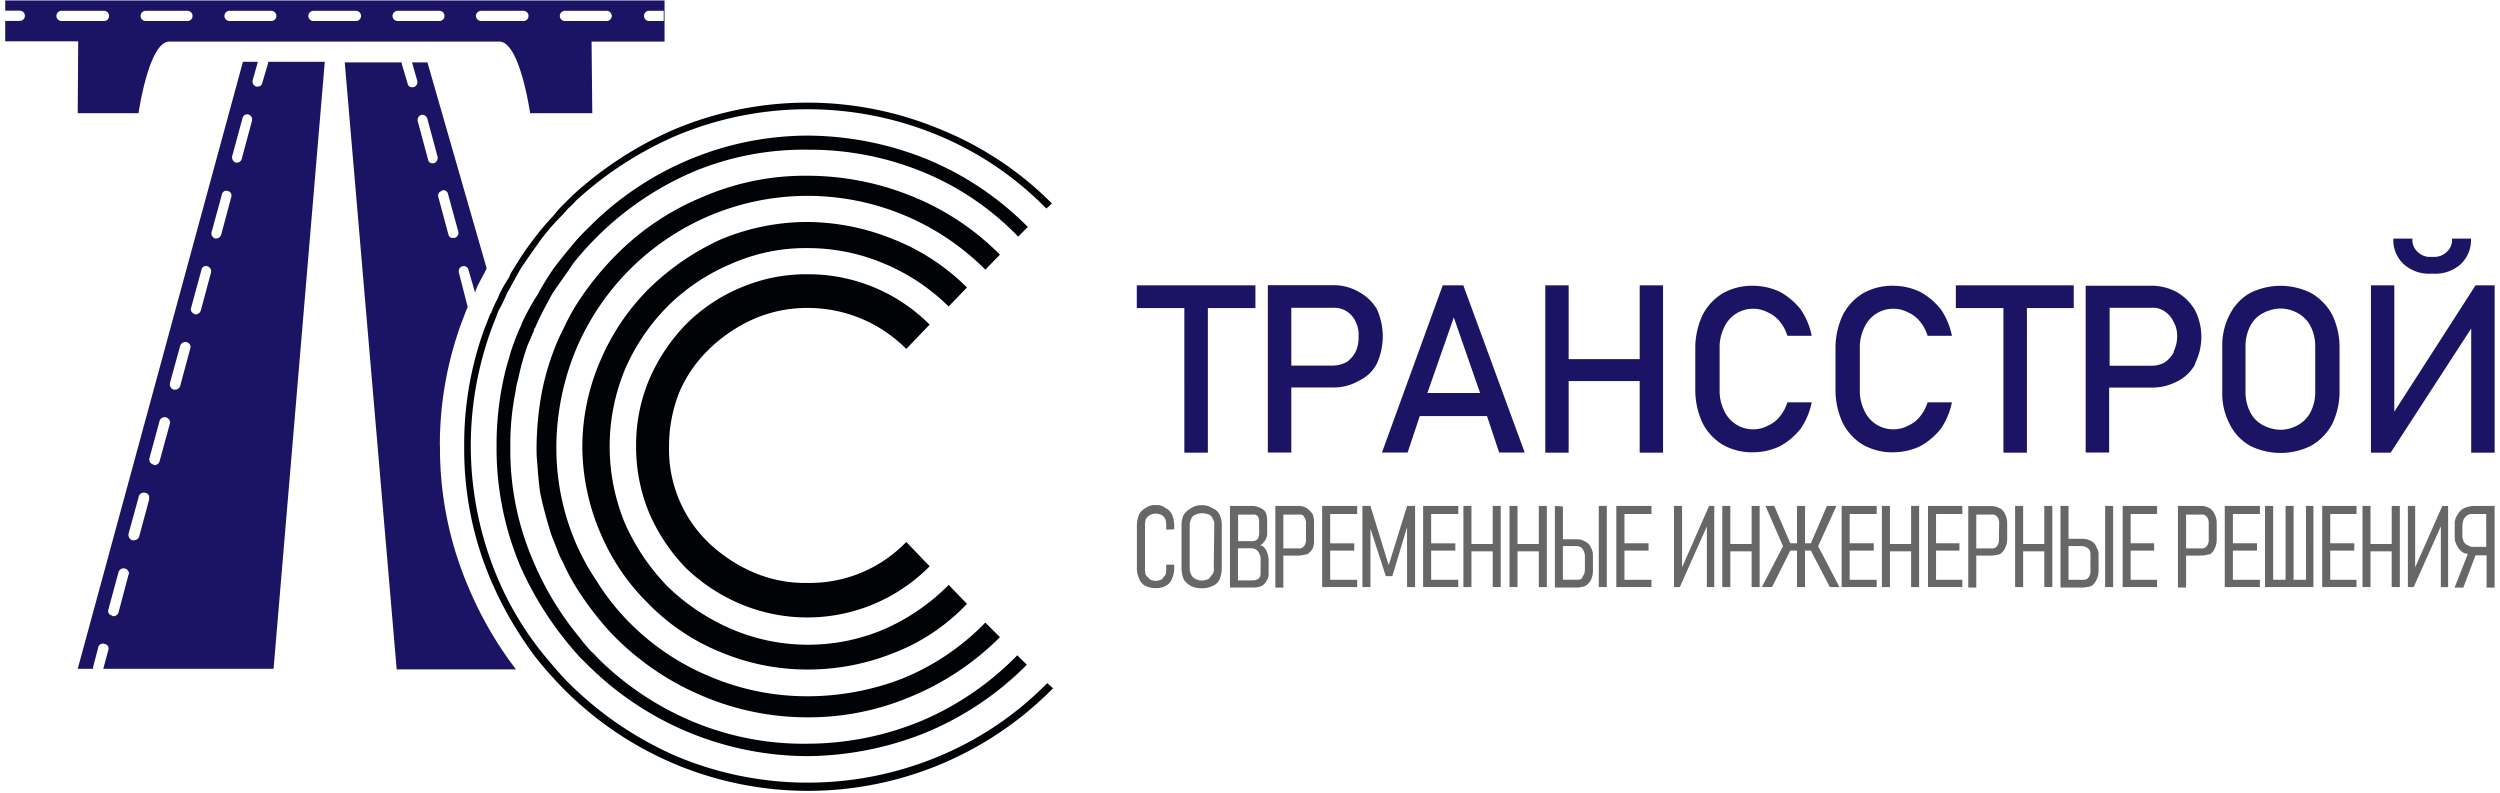 <svg xmlns="http://www.w3.org/2000/svg" width="460" height="146" viewBox="0 0 460 146">
  <defs>
    <style>
      .cls-1 {
        fill: #1b1464;
      }

      .cls-1, .cls-2, .cls-3 {
        fill-rule: evenodd;
      }

      .cls-2 {
        fill: #000306;
      }

      .cls-3 {
        fill: #676766;
      }
    </style>
  </defs>
  <path id="logo" class="cls-1" d="M108.982,20.833H97.544S95.664,7.652,91.881,7.652H31.154c-3.784,0-5.662,13.181-5.662,13.181H14.3L14.388,7.607H0.959V3.847H3.644a0.94,0.94,0,1,0,0-1.88H0.959V0.087H122.277V7.652h-13.43ZM19.8,2.265a0.94,0.94,0,0,0-.665-0.275H11.322a0.94,0.94,0,1,0,0,1.88h7.812A0.94,0.94,0,0,0,19.8,2.265Zm15.355,0a0.941,0.941,0,0,0-.664-0.275H26.812a0.94,0.94,0,1,0,0,1.88h7.677A0.939,0.939,0,0,0,35.154,2.265Zm15.422,0a0.939,0.939,0,0,0-.664-0.275H42.235a0.94,0.94,0,1,0,0,1.88h7.677A0.939,0.939,0,0,0,50.576,2.265Zm15.579,0a0.938,0.938,0,0,0-.664-0.275H57.678a0.94,0.94,0,0,0,0,1.88h7.813A0.939,0.939,0,0,0,66.155,2.265Zm15.356,0a0.941,0.941,0,0,0-.665-0.275H73.169a0.94,0.94,0,1,0,0,1.88h7.677A0.94,0.94,0,0,0,81.51,2.265Zm15.468,0a0.94,0.94,0,0,0-.664-0.275H88.5a1.006,1.006,0,0,0-.94.94,1.006,1.006,0,0,0,.94.94h7.813A0.94,0.94,0,0,0,96.978,2.265ZM118.77,3.594a0.943,0.943,0,0,0,.665.275h2.686V1.99h-2.686A0.94,0.94,0,0,0,118.77,3.594Zm-7.147.275a0.94,0.94,0,1,0,0-1.88h-7.677a0.94,0.94,0,1,0,0,1.88h7.677Zm-64.174,7.5-0.94,3.357a0.991,0.991,0,0,0-.036.381,0.963,0.963,0,0,0,.708.827h0.268a0.85,0.85,0,0,0,.807-0.672l1.075-3.626V11.367H59.76L50.336,123.059H19l0.94-3.49a0.811,0.811,0,0,0,.034-0.357,0.819,0.819,0,0,0-.37-0.592,0.811,0.811,0,0,0-.334-0.125,0.869,0.869,0,0,0-.77.038,0.846,0.846,0,0,0-.293.266,0.868,0.868,0,0,0-.146.367l-0.94,3.625v0.268H14.3L44.7,11.367h2.753ZM23.02,104.615a0.974,0.974,0,0,0-.7.059,0.987,0.987,0,0,0-.483.5l-1.9,7a0.826,0.826,0,0,0,.337.948,0.811,0.811,0,0,0,.335.125,0.314,0.314,0,0,0,.291.135,0.984,0.984,0,0,0,.612-0.237,0.963,0.963,0,0,0,.327-0.569l1.814-6.87h0.067A0.983,0.983,0,0,0,23.02,104.615ZM27.449,91.4a0.829,0.829,0,0,0-.119-0.337,0.818,0.818,0,0,0-.25-0.256,0.834,0.834,0,0,0-.335-0.125,0.961,0.961,0,0,0-1.208.671L23.655,98.2a1.073,1.073,0,0,0,.671,1.208h0.337a1,1,0,0,0,.576-0.187,1.017,1.017,0,0,0,.364-0.484l1.88-6.982H27.416A0.807,0.807,0,0,0,27.449,91.4Zm3.115-14.6a0.985,0.985,0,0,0-1.178.565l-1.9,6.982a0.939,0.939,0,0,0,.671,1.1,0.421,0.421,0,0,0,.269.134,0.986,0.986,0,0,0,.962-0.805l1.88-6.871A0.98,0.98,0,0,0,30.564,76.8Zm4.35-13.437a0.918,0.918,0,0,0-.559-0.411,1.028,1.028,0,0,0-1.208.694l-1.881,6.848a1.077,1.077,0,0,0,.672,1.209h0.27a1.006,1.006,0,0,0,.94-0.671l1.879-6.982A0.912,0.912,0,0,0,34.914,63.361Zm3.931-13.548a0.966,0.966,0,0,0-.116-0.365,0.956,0.956,0,0,0-.249-0.291,0.942,0.942,0,0,0-.342-0.171,0.827,0.827,0,0,0-.693.086,0.835,0.835,0,0,0-.381.585l-1.9,6.983a0.85,0.85,0,0,0,.538,1.074,0.42,0.42,0,0,0,.268.134,1.029,1.029,0,0,0,.962-0.671l1.88-6.982A0.935,0.935,0,0,0,38.845,49.813Zm3.742-13.957a0.862,0.862,0,0,0-.122-0.33,0.884,0.884,0,0,0-.242-0.255,0.871,0.871,0,0,0-.325-0.138,0.827,0.827,0,0,0-.948.336,0.805,0.805,0,0,0-.125.335l-1.882,6.87a0.962,0.962,0,0,0,.08.746,0.967,0.967,0,0,0,.592.462H39.75a1,1,0,0,0,.939-0.671l1.891-7.07A0.879,0.879,0,0,0,42.587,35.856Zm0.14-7.146a1.029,1.029,0,0,0,.671,1.209h0.134a0.9,0.9,0,0,0,.94-0.672l1.88-6.982a0.982,0.982,0,0,0,.036-0.381,0.963,0.963,0,0,0-.708-0.827H45.7a0.875,0.875,0,0,0-.937.347,0.858,0.858,0,0,0-.137.324Zm31.2-16.963L75,15.373a0.762,0.762,0,0,0,.806.671h0.269a0.951,0.951,0,0,0,.349-0.166,0.971,0.971,0,0,0,.257-0.29,0.957,0.957,0,0,0,.121-0.367,0.981,0.981,0,0,0-.033-0.386l-0.963-3.357h2.842l10.9,37.91c-0.536,1.119-1.209,2.283-1.745,3.357-0.136.4-.27,0.672-0.4,1.074L86.2,49.657A0.873,0.873,0,0,0,85.8,49.09a0.87,0.87,0,0,0-.681-0.1,0.929,0.929,0,0,0-.349.166,0.948,0.948,0,0,0-.253.291,0.973,0.973,0,0,0-.114.369,0.945,0.945,0,0,0,.043.383L86.061,56.5c-0.4.806-.671,1.745-1.074,2.685a65.3,65.3,0,0,0-4.052,22.984l0.022-.157a64.891,64.891,0,0,0,5.26,26.094,68.064,68.064,0,0,0,8.73,15.061H72.99L63.431,11.479h10.5v0.269Zm6.715,24.46,1.88,7a0.762,0.762,0,0,0,.851.56h0.268a0.94,0.94,0,0,0,.715-0.825,0.949,0.949,0,0,0-.044-0.383l-1.88-6.87a0.872,0.872,0,0,0-1.075-.671l-0.045.112a0.871,0.871,0,0,0-.567.393A0.868,0.868,0,0,0,80.644,36.207Zm-3.76-13.83,1.881,6.982a0.756,0.756,0,0,0,.268.5,0.764,0.764,0,0,0,.538.175h0.268a1.03,1.03,0,0,0,.672-1.209L78.63,21.84a0.935,0.935,0,0,0-.171-0.342,0.962,0.962,0,0,0-1.037-.329A1.005,1.005,0,0,0,76.884,22.377Z"/>
  <path id="circle_C" data-name="circle C" class="cls-2" d="M193.76,126.641a63.272,63.272,0,0,1-89.9.268A72.013,72.013,0,0,1,98.6,121a67.807,67.807,0,0,1-8.216-14.1,61.289,61.289,0,0,1-4.969-24.751,61.94,61.94,0,0,1,3.761-21.775c0.4-.94.671-1.745,1.074-2.685l0.134-.135a19.239,19.239,0,0,1,1.075-2.417,6.461,6.461,0,0,0,.4-0.939,25.688,25.688,0,0,1,1.769-3.089,7.233,7.233,0,0,1,.94-1.745,50.133,50.133,0,0,1,3.223-4.834,48.011,48.011,0,0,1,4.052-4.857,20.037,20.037,0,0,1,2.015-2.237l1.476-1.477a67.512,67.512,0,0,1,18.579-12.084,63.339,63.339,0,0,1,48.64-.269,61.465,61.465,0,0,1,21,13.831l-1.031.94a59.791,59.791,0,0,0-20.458-13.7,62.486,62.486,0,0,0-47.588.269A66.15,66.15,0,0,0,106.005,36.9a12.7,12.7,0,0,1-1.343,1.343c-0.4.4-.805,0.94-1.209,1.343a39.858,39.858,0,0,0-4.186,4.856c-1.119,1.611-2.284,3.223-3.358,4.834-0.671,1.119-1.209,2.148-1.879,3.357-0.269.537-.539,0.94-0.807,1.477a23.1,23.1,0,0,1-1.365,2.82,6.624,6.624,0,0,0-.4.94c-0.135.4-.269,0.671-0.4,1.074a13.95,13.95,0,0,0-.536,1.343,62.531,62.531,0,0,0,.94,45.832,58.164,58.164,0,0,0,8.953,14.792c1.343,1.612,2.821,3.357,4.3,4.834a64.64,64.64,0,0,0,19.81,13.427,62.484,62.484,0,0,0,47.542.269A60.419,60.419,0,0,0,192.684,125.7Zm-4.825-4.32a56.736,56.736,0,0,1-19,12.644,59.425,59.425,0,0,1-21.4,4.163,57.533,57.533,0,0,1-40.29-16.672l-1.5-1.478a62.633,62.633,0,0,1-10.9-16.538,55.911,55.911,0,0,1-4.477-22.378A57.14,57.14,0,0,1,93,68.231c0.269-1.119.671-2.282,0.941-3.356a46.205,46.205,0,0,1,1.746-4.588A0.5,0.5,0,0,0,95.8,60.1a0.474,0.474,0,0,0,.022-0.217,0.268,0.268,0,0,0,.134-0.268,42.47,42.47,0,0,1,3.023-5.505,47,47,0,0,1,2.976-4.834c1.209-1.611,2.551-3.223,3.894-4.834,0.807-.94,1.612-1.746,2.576-2.685a56.876,56.876,0,0,1,40.289-16.807,59.428,59.428,0,0,1,21.4,4.162,56.419,56.419,0,0,1,19.006,12.645l-1.769,1.79a51.489,51.489,0,0,0-18.042-12.107,55.03,55.03,0,0,0-20.593-3.894,52.816,52.816,0,0,0-21.286,4.118,56.915,56.915,0,0,0-17.5,11.838c-1.343,1.343-2.709,2.82-3.917,4.3a10.225,10.225,0,0,0-1.075,1.477c-1.119,1.611-2.283,3.222-3.357,4.834-1.075,2.014-2.172,3.938-3.112,6.176a1.027,1.027,0,0,0-.267.672c-0.4.806-.673,1.611-1.075,2.439a46.411,46.411,0,0,0-1.746,6.177,17.326,17.326,0,0,0-.538,2.551,48.9,48.9,0,0,0-.94,9.936,51.457,51.457,0,0,0,4.3,21.372,55.933,55.933,0,0,0,8.37,13.784q1.052,1.4,2.239,2.686a6.281,6.281,0,0,1,.94.94,0.127,0.127,0,0,1,.094.04,0.129,0.129,0,0,1,.04.094,54.8,54.8,0,0,0,17.37,11.7,52.819,52.819,0,0,0,21.287,4.162,55.192,55.192,0,0,0,20.593-4.029,54.212,54.212,0,0,0,18.041-12.241Zm-4.946-5.08a50.348,50.348,0,0,1-16.564,11.01,48.16,48.16,0,0,1-18.713,3.737,49.228,49.228,0,0,1-19.407-3.916,49.949,49.949,0,0,1-15.891-10.607l-0.94-.94a58.114,58.114,0,0,1-6.873-9.131,37.954,37.954,0,0,1-2.013-3.916,13.508,13.508,0,0,1-.941-2.014c-0.4-1.075-.805-2.014-1.209-3.089-0.806-2.551-1.5-5.1-2.037-7.654-0.269-1.745-.4-3.625-0.536-5.37a26.192,26.192,0,0,1-.135-3.245,57.945,57.945,0,0,1,.941-9.8,47,47,0,0,1,2.887-9.466c0.4-.94.806-1.746,1.21-2.551a40.306,40.306,0,0,1,2.238-4.162,54.682,54.682,0,0,1,7.409-9.265,47.878,47.878,0,0,1,15.891-10.63,47.313,47.313,0,0,1,19.407-3.894,51.026,51.026,0,0,1,18.713,3.625,48.036,48.036,0,0,1,16.564,10.9L181.3,49.612a46.226,46.226,0,0,0-75.3,14.658,47.572,47.572,0,0,0-3.626,17.322v0.537a44.242,44.242,0,0,0,3.626,17.9,43.588,43.588,0,0,0,3.782,6.87,42.563,42.563,0,0,0,6.179,7.788,44.925,44.925,0,0,0,14.683,9.8,45.691,45.691,0,0,0,18.063,3.625,48.437,48.437,0,0,0,17.236-3.222A44.509,44.509,0,0,0,181.3,114.556Zm-6.065-6.132A36.759,36.759,0,0,1,164.2,120.24a42.332,42.332,0,0,1-15.49,2.954,41.271,41.271,0,0,1-16.162-3.223,38.967,38.967,0,0,1-13.072-8.728A39.833,39.833,0,0,1,110.527,98.2a40.742,40.742,0,0,1-3.38-16.135,40.063,40.063,0,0,1,3.38-15.844,41.618,41.618,0,0,1,8.952-13.181,46.5,46.5,0,0,1,13.072-8.951,41.3,41.3,0,0,1,16.162-3.245A42.554,42.554,0,0,1,164.2,43.95,39.9,39.9,0,0,1,177.924,52.9l-3.38,3.491a37.376,37.376,0,0,0-12.267-8.057,36.041,36.041,0,0,0-13.587-2.685,33.941,33.941,0,0,0-14.28,2.954,36.683,36.683,0,0,0-11.595,7.788A37.747,37.747,0,0,0,115,67.963a37.047,37.047,0,0,0,0,28.354,39.739,39.739,0,0,0,7.811,11.57,39.114,39.114,0,0,0,11.618,7.788,35.822,35.822,0,0,0,27.867.268,38.253,38.253,0,0,0,12.265-8.324ZM130.515,99.987a28.335,28.335,0,0,0,8.215,5.371,24.133,24.133,0,0,0,9.983,1.9,24.621,24.621,0,0,0,18.041-7.542l4.3,4.477a31.627,31.627,0,0,1-34.65,7,32.675,32.675,0,0,1-10.229-6.713,33.543,33.543,0,0,1-6.715-10.071,31.67,31.67,0,0,1-2.418-12.375,30.973,30.973,0,0,1,2.418-12.219,33.55,33.55,0,0,1,6.715-10.092A31.121,31.121,0,0,1,136.4,52.879a30.761,30.761,0,0,1,12.266-2.417,31.5,31.5,0,0,1,22.384,9.265l-4.3,4.476a25.515,25.515,0,0,0-18.041-7.541,24.621,24.621,0,0,0-9.983,2.014,28.36,28.36,0,0,0-8.215,5.527v0.022a23.949,23.949,0,0,0-5.507,7.922,26.854,26.854,0,0,0-1.9,9.936A23.832,23.832,0,0,0,130.515,99.987Z"/>
  <path id="современные_решения" data-name="современные решения" class="cls-3" d="M440.07,93.094h1.5v14.927h-1.5v-6.579h-3.895v6.579H434.7V93.094h1.478v7h3.895v-7Zm-11.841,14.927h-0.941V93.094H433.6v1.477h-4.834v5.394h4.43v1.342h-4.43v5.371H433.6v1.343h-5.373Zm-21.689-5.953v-0.112a5.022,5.022,0,0,1-1.613.269H402.24v5.886h-1.5V93.094h4.184a2.879,2.879,0,0,1,1.613.4,2.4,2.4,0,0,1,.939,1.074,3.714,3.714,0,0,1,.4,1.746v2.932a3.713,3.713,0,0,1-.4,1.745A2.4,2.4,0,0,1,406.54,102.068Zm-0.268-6.579a1.346,1.346,0,0,0-.539-0.671,1.226,1.226,0,0,0-.806-0.135H402.24v6.222h2.687a1.234,1.234,0,0,0,.806-0.134,1.354,1.354,0,0,0,.539-0.673,1.991,1.991,0,0,0,.133-0.939v-2.73A2,2,0,0,0,406.272,95.489Zm-21.5,4.051a1.853,1.853,0,0,1,.939,1.075,2.684,2.684,0,0,1,.426,1.611V105a3.62,3.62,0,0,1-.426,1.768,2.4,2.4,0,0,1-.939,1.074,6.727,6.727,0,0,1-1.611.269h-4.031V93.094h1.479v6.042h2.552A3.582,3.582,0,0,1,384.773,99.539Zm-1.611.94H380.61v6.2h2.552a1.713,1.713,0,0,0,.805-0.134,1.5,1.5,0,0,0,.537-0.694,1.981,1.981,0,0,0,.134-0.939v-2.686a2.23,2.23,0,0,0-.134-0.94,1.05,1.05,0,0,0-.537-0.537A1.927,1.927,0,0,0,383.162,100.479Zm-48.619.023,3.918,7.519h-1.769l-3.491-6.714h-1.076v6.714h-1.476v-6.714h-1.232l-3.357,6.714h-1.881l3.9-7.519-3.223-7.408h1.61l2.955,6.871h1.232V93.094h1.476v6.871H333.2l2.955-6.871H337.9Zm-19.115-7.408v14.927h-1.366V96.854l-4.968,11.168h-1.075V93.094H309.5v11.3l4.97-11.3h0.962Zm-30.808,0v14.927h-1.477v-6.579h-3.917v6.579h-1.477V93.094h1.477v7h3.917v-7h1.477Zm-52.131,6.714a1.351,1.351,0,0,1-.67.538,1.141,1.141,0,0,1,.442.119,1.173,1.173,0,0,1,.362.283,2.238,2.238,0,0,1,.538.94,3.955,3.955,0,0,1,.268,1.342v2.506a2.391,2.391,0,0,1-.4,1.366,2.251,2.251,0,0,1-.941.94,4.14,4.14,0,0,1-1.477.269h-4.3V93.094h4.028a3.2,3.2,0,0,1,1.612.4,1.811,1.811,0,0,1,.94.806,3.979,3.979,0,0,1,.269,1.342v2.014A4.19,4.19,0,0,1,233.027,99,2.829,2.829,0,0,1,232.489,99.808Zm-0.806-3.916a1.946,1.946,0,0,0-.269-0.94,1.162,1.162,0,0,0-.439-0.24,1.136,1.136,0,0,0-.5-0.028h-2.664v4.878h2.552a1.321,1.321,0,0,0,1.075-.4,2.657,2.657,0,0,0,.245-1.029V95.892Zm-0.537,5.259a1.423,1.423,0,0,0-.806-0.268h-2.552v5.907h2.687a2.065,2.065,0,0,0,1.075-.291,1.209,1.209,0,0,0,.4-0.939v-2.8a1.945,1.945,0,0,0-.269-0.94A1.351,1.351,0,0,0,231.146,101.151Zm-20.324-7.676a2.623,2.623,0,0,1,1.881-.537,2.5,2.5,0,0,1,1.746.537,2.644,2.644,0,0,1,1.208,1.209,5.545,5.545,0,0,1,.4,2.238v0.47l-1.474.067V96.921a4.192,4.192,0,0,0-.135-1.343,2.136,2.136,0,0,0-.672-0.806A3.152,3.152,0,0,0,212.7,94.5a2.083,2.083,0,0,0-1.075.269,1.572,1.572,0,0,0-.806.806,4.136,4.136,0,0,0-.134,1.343v7.519a4.146,4.146,0,0,0,.134,1.344,5.529,5.529,0,0,0,.806.827,2.081,2.081,0,0,0,1.075.269,3.173,3.173,0,0,0,1.074-.269c0.268-.29.4-0.559,0.672-0.827a4.2,4.2,0,0,0,.135-1.344V103.9h1.474v0.537a4.447,4.447,0,0,1-.4,2.014,2.383,2.383,0,0,1-1.208,1.366,3.365,3.365,0,0,1-1.746.4,3.911,3.911,0,0,1-1.881-.4,2.242,2.242,0,0,1-1.231-1.366,4.475,4.475,0,0,1-.4-2.014V96.921a5.581,5.581,0,0,1,.4-2.238A2.566,2.566,0,0,1,210.822,93.475Zm8.349,0.023a3.239,3.239,0,0,1,2.014-.537,3.094,3.094,0,0,1,1.881.537,2.385,2.385,0,0,1,1.342,1.208,4.466,4.466,0,0,1,.4,2.014v7.653a5.555,5.555,0,0,1-.4,2.238,2.349,2.349,0,0,1-1.342,1.231,4.315,4.315,0,0,1-1.881.4,4.5,4.5,0,0,1-2.014-.4,3.712,3.712,0,0,1-1.364-1.231,5.556,5.556,0,0,1-.405-2.238V96.72a4.467,4.467,0,0,1,.405-2.014A3.868,3.868,0,0,1,219.171,93.5Zm-0.269,11.01a2.694,2.694,0,0,0,.269,1.209,1.566,1.566,0,0,0,.806.805,2.4,2.4,0,0,0,1.208.292,3.388,3.388,0,0,0,1.209-.292c0.268-.269.4-0.536,0.672-0.805a1.635,1.635,0,0,0,.268-1.209l0.09-7.809a1.636,1.636,0,0,0-.268-1.209,1.377,1.377,0,0,0-.672-0.806,3.947,3.947,0,0,0-1.3-.246,2.681,2.681,0,0,0-1.208.269,1.194,1.194,0,0,0-.5.3,1.206,1.206,0,0,0-.3.5,2.686,2.686,0,0,0-.269,1.208v7.787ZM240.435,93.5a4.1,4.1,0,0,1,1.075,1.074,3.712,3.712,0,0,1,.268,1.746v2.932a3.709,3.709,0,0,1-.268,1.745,4.112,4.112,0,0,1-1.075,1.074v-0.112a5.014,5.014,0,0,1-1.611.269h-2.687v5.886h-1.476V93.094h4.163A2.87,2.87,0,0,1,240.435,93.5Zm-4.3,7.407h2.821a1.011,1.011,0,0,0,.671-0.134,1.35,1.35,0,0,0,.537-0.673,1.993,1.993,0,0,0,.135-0.939v-2.73a2,2,0,0,0-.135-0.941,2.962,2.962,0,0,0-.4-0.671,1.711,1.711,0,0,0-.806-0.135h-2.821v6.222Zm8.619-7.811h4.968v1.477h-4.968v5.394h4.43v1.342h-4.43v5.371h4.968v1.343h-6.445V93.094h1.477Zm10.767,10.9,3.38-10.9h1.476v14.927H258.9V96.988l-2.709,9.019h-1.21l-2.819-8.75v10.764h-1.477V93.094h1.477Zm7.811-10.9h4.992v1.477h-4.992v5.394h4.453v1.342h-4.453v5.371h4.992v1.343h-6.469V93.094h1.477Zm7.409,7h3.917v-7h1.478v14.927H274.66v-6.579h-3.917v6.579h-1.477V93.094h1.477v7Zm16.833-.872h2.44a2.865,2.865,0,0,1,1.611.4A2.106,2.106,0,0,1,292.7,100.7a2.859,2.859,0,0,1,.4,1.611V105a3.886,3.886,0,0,1-.4,1.768,2.752,2.752,0,0,1-1.074,1.074,5.023,5.023,0,0,1-1.611.269H286.1V93.094l1.479,0.09v6.043Zm0,7.452h2.573a1.462,1.462,0,0,0,.806-0.157,2.91,2.91,0,0,0,.4-0.671,1.931,1.931,0,0,0,.269-0.939v-2.686a2.474,2.474,0,0,0-.269-0.94,1.826,1.826,0,0,0-.4-0.537,1.922,1.922,0,0,0-.806-0.269h-2.573v6.2Zm8.079,1.343h-1.477V93.094h1.477v14.927ZM298.9,93.094h4.969v1.477H298.9v5.394h4.433v1.342H298.9v5.371h4.969v1.343H297.4V93.094h1.5Zm19.48,7H322.3v-7h1.477v14.927H322.3v-6.579h-3.918v6.579H316.9V93.094h1.477v7Zm21.958-7h4.97v1.477h-4.97v5.394h4.434v1.342H340.34v5.371h4.97v1.343h-6.447V93.094h1.477Zm7.411,7h3.893v-7h1.478v14.927h-1.478v-6.579h-3.893v6.579h-1.478V93.094h1.478v7Zm8.482-7h4.836v1.477h-4.836v5.394h4.3v1.342h-4.3v5.371h4.836v1.343h-6.313V93.094h1.477Zm11.706,0.425,0.045-.022a2.39,2.39,0,0,1,.941,1.074,3.7,3.7,0,0,1,.4,1.746v2.819a3.705,3.705,0,0,1-.4,1.747,2.391,2.391,0,0,1-.941,1.073,5.759,5.759,0,0,1-1.611.269h-2.731v5.886h-1.477V93.117h4.164A3.19,3.19,0,0,1,367.939,93.52Zm-4.3,7.386h2.687a1.237,1.237,0,0,0,.805-0.134,1.343,1.343,0,0,0,.536-0.673,1.956,1.956,0,0,0,.135-0.939l0.046-2.73a2.028,2.028,0,0,0-.134-0.941,1.335,1.335,0,0,0-.539-0.671,1.226,1.226,0,0,0-.805-0.135h-2.731v6.222Zm8.618-.807h3.894v-7h1.479v14.927h-1.479v-6.579H372.26v6.579h-1.478V93.094h1.478v7Zm16.564,7.923h-1.477V93.094h1.477v14.927Zm3.223-14.927h4.858v1.477h-4.858v5.394h4.32v1.342h-4.32v5.371h4.858v1.343H390.57V93.094h1.477Zm18.812,0h4.97v1.477h-4.97v5.394h4.433v1.342h-4.433v5.371h4.97v1.343h-6.47V93.094h1.5Zm7.41,13.584h2.283V93.094h1.476v13.584h2.284V93.094h1.365v14.927h-8.909V93.094h1.5v13.584ZM444.39,104.4l4.991-11.3h1.074v14.927h-1.341V96.854l-4.992,11.168h-1.075V93.094h1.343v11.3Zm9.022-2.618a2.637,2.637,0,0,1-1.21-1.208,3.083,3.083,0,0,1-.537-1.88V96.451a2.7,2.7,0,0,1,.537-1.746,2.637,2.637,0,0,1,1.21-1.208,4.879,4.879,0,0,1,2.013-.4h3.582v15.017h-1.478v-5.932h-2.037l-2.237,5.932h-1.613l2.441-6.2C453.814,101.912,453.679,101.777,453.412,101.777Zm1.811-1.163h2.24V94.571h-2.24a2.637,2.637,0,0,0-1.074.135,2.255,2.255,0,0,0-.806.806,3.885,3.885,0,0,0-.267,1.208V98.6a2.522,2.522,0,0,0,.267,1.074,1.378,1.378,0,0,0,.806.672A1.461,1.461,0,0,0,455.223,100.614Z"/>
  <path id="трансстрой" class="cls-1" d="M454.7,83.292V60.444L439.879,83.292h-3.626V52.5h4.3V75.751L455.5,52.5h3.515V83.292H454.7Zm-1.927-34.687a7,7,0,0,1-5.126,1.745h-0.268a6.94,6.94,0,0,1-5.1-1.745,5.988,5.988,0,0,1-1.9-4.7h3.513a2.856,2.856,0,0,0,.94,2.416,3.158,3.158,0,0,0,2.552.94h0.268a3.241,3.241,0,0,0,2.574-.94,2.861,2.861,0,0,0,.941-2.416h3.491A6.074,6.074,0,0,1,452.771,48.605ZM425.217,82.029a12.556,12.556,0,0,1-11.191,0A9.29,9.29,0,0,1,410.243,78a12,12,0,0,1-1.344-5.908V63.865a12.038,12.038,0,0,1,1.344-5.93,9.293,9.293,0,0,1,3.783-4.028,12.558,12.558,0,0,1,11.191,0,10.126,10.126,0,0,1,3.917,4.028,13.678,13.678,0,0,1,1.344,5.93v8.228A13.667,13.667,0,0,1,429.134,78,10.122,10.122,0,0,1,425.217,82.029ZM426,63.776a8,8,0,0,0-.806-3.648,5.678,5.678,0,0,0-2.238-2.417,6.575,6.575,0,0,0-3.357-.94,7.067,7.067,0,0,0-3.379.94,5.417,5.417,0,0,0-2.24,2.417,8.051,8.051,0,0,0-.806,3.648v8.318a8.023,8.023,0,0,0,.806,3.625,5.418,5.418,0,0,0,2.24,2.417,7.071,7.071,0,0,0,3.379.94,6.582,6.582,0,0,0,3.357-.94,5.679,5.679,0,0,0,2.238-2.417A7.958,7.958,0,0,0,426,72.093V63.776Zm-22.025,3.113a7.516,7.516,0,0,1-3.246,3.222,9.938,9.938,0,0,1-4.835,1.209h-7.812V83.27h-4.319v-30.7h12a9.946,9.946,0,0,1,4.836,1.208A9.325,9.325,0,0,1,403.842,57a10.866,10.866,0,0,1,0,9.958Zm-4.052-7.7a4.473,4.473,0,0,0-1.611-1.88,3.67,3.67,0,0,0-2.418-.671h-7.722V67.291h7.811a4.636,4.636,0,0,0,2.419-.671,5.453,5.453,0,0,0,1.61-1.88l-0.089-.022a6.264,6.264,0,0,0,.673-2.842A5.279,5.279,0,0,0,399.923,59.19Zm-26.972,24.1h-4.32V56.684h-8.753V52.5h21.691v4.185h-8.618V83.292Zm-30.74-15.077v3.506a8.211,8.211,0,0,0,.805,3.782,5.8,5.8,0,0,0,5.507,3.491,5.573,5.573,0,0,0,2.573-.672,5.79,5.79,0,0,0,2.239-1.745,7.7,7.7,0,0,0,1.342-2.551h4.477a13.129,13.129,0,0,1-2.014,4.834,12.683,12.683,0,0,1-3.782,3.222,11.62,11.62,0,0,1-4.857,1.141,10.976,10.976,0,0,1-5.642-1.343,9.956,9.956,0,0,1-3.782-4.028,14.326,14.326,0,0,1-1.344-6.064V64.021a14.33,14.33,0,0,1,1.344-6.065,9.96,9.96,0,0,1,3.782-4.028,10.97,10.97,0,0,1,5.642-1.343,11.615,11.615,0,0,1,4.857,1.141,12.687,12.687,0,0,1,3.782,3.223,13.128,13.128,0,0,1,2.014,4.834h-4.477a7.709,7.709,0,0,0-1.342-2.552,5.788,5.788,0,0,0-2.239-1.745,5.57,5.57,0,0,0-2.573-.671,5.8,5.8,0,0,0-5.507,3.491,8.212,8.212,0,0,0-.805,3.782v4.127Zm-25.8,0v3.506a8.224,8.224,0,0,0,.805,3.782,5.8,5.8,0,0,0,5.507,3.491,5.577,5.577,0,0,0,2.574-.672,5.809,5.809,0,0,0,2.238-1.745,7.705,7.705,0,0,0,1.343-2.551h4.477a13.1,13.1,0,0,1-2.015,4.834,12.65,12.65,0,0,1-3.783,3.222,11.616,11.616,0,0,1-4.856,1.141,10.964,10.964,0,0,1-5.64-1.343,9.963,9.963,0,0,1-3.785-4.028,14.355,14.355,0,0,1-1.343-6.064V64.021a14.359,14.359,0,0,1,1.343-6.065,9.968,9.968,0,0,1,3.785-4.028,10.958,10.958,0,0,1,5.64-1.343,11.611,11.611,0,0,1,4.856,1.141,12.654,12.654,0,0,1,3.783,3.223,13.1,13.1,0,0,1,2.015,4.834h-4.477a7.711,7.711,0,0,0-1.343-2.552,5.807,5.807,0,0,0-2.238-1.745,5.574,5.574,0,0,0-2.574-.671,5.8,5.8,0,0,0-5.507,3.491,8.225,8.225,0,0,0-.805,3.782v4.127Zm-14.706,1.9H288.632V83.292h-4.3V52.5h4.3V66.083h13.073V52.5H306V83.292h-4.3V70.111Zm-28.092,6.446H261.236L259,83.27h-4.723L265.466,52.5h3.783l11.3,30.771h-4.7ZM267.5,58.407l-4.859,13.9h9.692ZM249.976,70.089a9.224,9.224,0,0,1-4.834,1.209H237.6V83.27h-4.32V52.477h11.864a9.219,9.219,0,0,1,4.834,1.208,8.535,8.535,0,0,1,3.381,3.223,12.1,12.1,0,0,1,0,9.959A7.061,7.061,0,0,1,249.976,70.089Zm-0.537-10.9a4.482,4.482,0,0,0-1.612-1.88,4.294,4.294,0,0,0-2.551-.672H237.6v10.63h7.678a5.557,5.557,0,0,0,2.551-.671,5.459,5.459,0,0,0,1.612-1.88,6.269,6.269,0,0,0,.537-2.842A5.307,5.307,0,0,0,249.439,59.19Zm-27.2,24.1h-4.321V56.684h-8.75V52.5H231v4.185h-8.753V83.292Z"/>
</svg>
